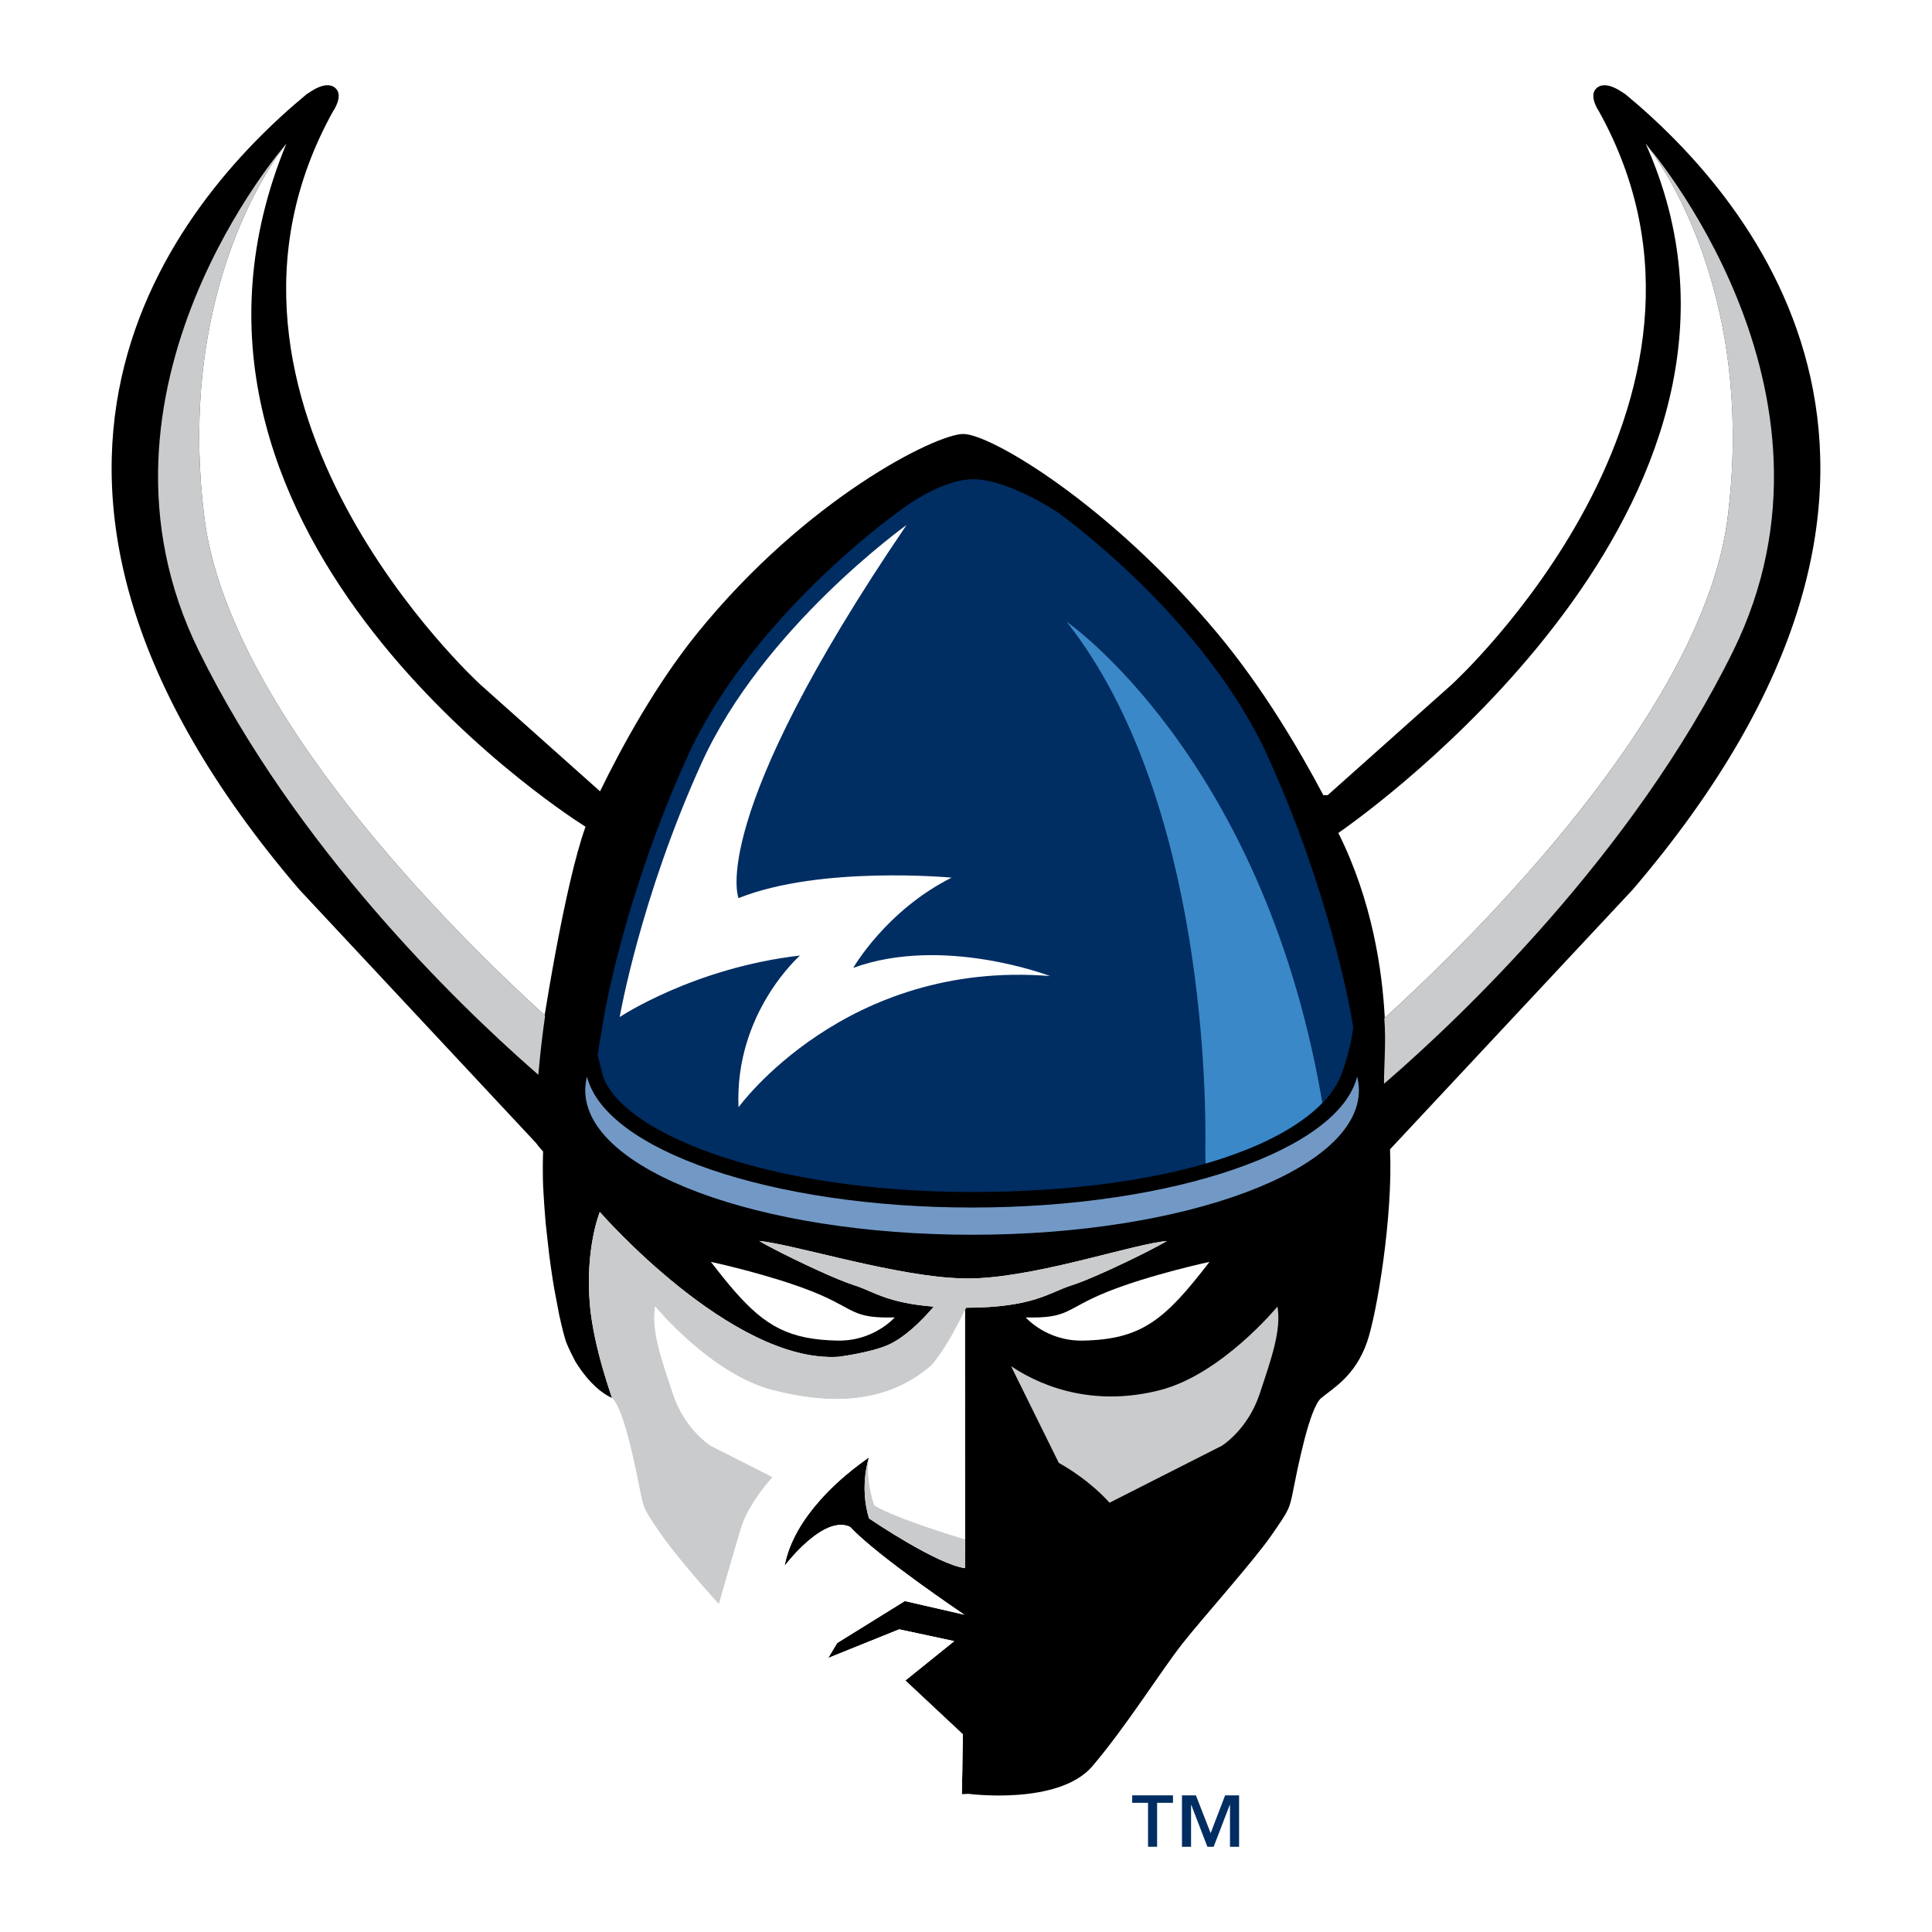 <?xml version="1.0" encoding="utf-8"?>
<!-- Generator: Adobe Illustrator 13.0.0, SVG Export Plug-In . SVG Version: 6.00 Build 14948)  -->
<!DOCTYPE svg PUBLIC "-//W3C//DTD SVG 1.0//EN" "http://www.w3.org/TR/2001/REC-SVG-20010904/DTD/svg10.dtd">
<svg version="1.0" id="Layer_1" xmlns="http://www.w3.org/2000/svg" xmlns:xlink="http://www.w3.org/1999/xlink" x="0px" y="0px"
	 width="192.756px" height="192.756px" viewBox="0 0 192.756 192.756" enable-background="new 0 0 192.756 192.756"
	 xml:space="preserve">
<g>
	<polygon fill-rule="evenodd" clip-rule="evenodd" fill="#FFFFFF" points="0,0 192.756,0 192.756,192.756 0,192.756 0,0 	"/>
	<path fill-rule="evenodd" clip-rule="evenodd" d="M162.146,9.384c-0.076,0.013-1.82-1.482-2.841-0.604
		c-0.86,0.739,0.185,2.276,0.206,2.298c16.189,29.088-14.672,57.218-14.672,57.218l-12.374,11.036h-0.436
		c-2.401-4.54-6.072-10.773-10.581-16.164c-10.787-12.905-22.627-19.87-25.338-19.87c-2.71,0-15.644,6.415-26.537,19.87
		c-4.101,5.069-7.471,11.2-9.707,15.783L47.92,68.295c0,0-30.865-28.13-14.677-57.218c0.027-0.022,1.071-1.559,0.209-2.298
		c-1.023-0.878-2.766,0.617-2.84,0.604c-13.141,10.861-35.928,38.21-0.768,79.349l23.612,25.279
		c0.116,0.162,0.349,0.467,0.728,0.873c0.003-0.012,0.003,0.01,0.001,0.004c0,0,0,0,0.001,0c-0.001,0.021-0.092,2.366,0.044,4.182
		c0.062,1.227,0.225,3.107,0.219,3.036c0.007,0.074,0.354,3.181,0.354,3.172c0.308,2.299,0.475,3.191,0.475,3.197
		c0.042,0.246,0.491,2.623,0.504,2.669c0.017,0.093,0.408,1.849,0.577,2.347c0.136,0.654,1.05,2.354,1.069,2.385
		c0.073,0.121,0.147,0.232,0.224,0.352c1.129,1.728,2.381,2.793,3.412,3.253c0.028,0.013-1.834-4.993-2.211-9.29
		c-0.491-5.669,0.991-9.272,0.991-9.272s13.158,15.103,23.805,14.449c0,0,3.339-0.426,5.061-1.232
		c1.562-0.731,3.135-2.237,4.453-3.775c-1.737-0.134-3.014-0.38-4.03-0.663c-1.735-0.489-2.705-1.093-3.885-1.461
		c-1.754-0.548-5.665-2.394-7.978-3.593c-0.67-0.346-1.21-0.641-1.52-0.831c1.536,0.144,4.481,0.884,7.856,1.672
		c3.626,0.851,7.749,1.743,11.154,1.998c0.617,0.047,1.213,0.072,1.774,0.072c0.354,0,0.724-0.012,1.098-0.028
		c3.318-0.171,7.276-1.051,10.801-1.92c3.386-0.831,6.368-1.645,7.986-1.794c-0.389,0.237-1.127,0.633-2.033,1.095
		c-2.341,1.188-5.838,2.819-7.471,3.329c-2.222,0.695-3.77,2.22-10.531,2.236c-0.036,0.077-0.072,0.155-0.109,0.231
		c0.004,6.202,0.013,17.403,0.007,22.87c0.001,0,0.002,0,0.005,0c-0.009,1.396-0.009,2.413-0.009,2.881h-0.003v0.003
		c-2.842-0.414-9.169-4.692-9.557-4.957c-0.014-0.009-0.02-0.012-0.02-0.012c-0.985-3.267,0-6.086,0-6.086
		c-0.037,0.06-2.621,1.708-4.94,4.34c-1.571,1.779-3.019,4.007-3.481,6.492c0,0,3.905-5.209,6.57-3.879l0,0.02
		c2.746,2.927,11.361,8.723,11.361,8.723l-5.932-1.362l-6.748,4.186l-0.896,1.494l7.081-2.857l5.491,1.177l-4.876,3.929l5.735,5.365
		c-0.04,2.904-0.077,5.36-0.099,5.972l0.648-0.032c0,0,9.026,1.192,12.396-2.779c3.371-3.971,6.802-9.451,8.931-12.169
		c1.978-2.521,7.135-8.27,8.918-10.851c1.784-2.58,1.784-2.58,2.184-4.566c0.396-1.982,1.59-8.125,2.776-9.122
		c1.19-0.99,3.377-2.183,4.564-5.557c0.972-2.755,2.607-12.527,2.304-19.261l24.23-25.931
		C198.07,47.595,175.282,20.246,162.146,9.384L162.146,9.384L162.146,9.384z"/>
	<path fill-rule="evenodd" clip-rule="evenodd" fill="#C9CBCC" d="M115.753,138.688c-6.147,1.584-11.308,0-14.878-2.382l4.761,9.646
		c0.936,0.52,3.134,1.854,5.063,3.974l11.204-5.682c0,0,2.58-1.588,3.768-5.161c1.187-3.573,2.18-6.351,1.783-8.729
		C127.454,130.354,121.903,137.101,115.753,138.688L115.753,138.688L115.753,138.688z"/>
	<path fill-rule="evenodd" clip-rule="evenodd" fill="#C9CBCC" d="M86.676,147.659c-0.07-0.634-0.09-1.329-0.006-2.032
		c0.008-0.075,0.018-0.149,0.03-0.224c0,0-0.985,2.819,0,6.086c0,0,0.006,0.003,0.02,0.012c0.391,0.268,6.718,4.543,9.557,4.954
		h0.003c0-0.468,0-1.485,0.009-2.881c-0.002,0-0.004,0-0.005,0c-0.841-0.252-6.793-2.041-9.043-3.377
		C87.24,150.197,86.831,149.102,86.676,147.659L86.676,147.659L86.676,147.659z"/>
	<path fill-rule="evenodd" clip-rule="evenodd" fill="#C9CBCC" d="M164.188,14.334c0,0,0.357,0.429,0.917,1.251
		c2.607,3.817,9.733,16.317,7.266,36.039c-2.423,19.378-25.517,42.024-34.211,49.931c-0.019,0.012-0.033,0.028-0.049,0.04
		c0.191,2.317-0.033,4.714-0.03,6.534c0.148-0.128,0.307-0.264,0.464-0.401c7.017-6.09,24.384-22.494,34.374-42.78
		C185.736,38.899,164.188,14.334,164.188,14.334L164.188,14.334L164.188,14.334z"/>
	<path fill-rule="evenodd" clip-rule="evenodd" fill="#C9CBCC" d="M20.388,51.624c-2.356-18.807,4.019-31.051,6.877-35.459
		c0.184-0.271,0.352-0.508,0.5-0.725c0.499-0.726,0.805-1.105,0.805-1.105S7.018,38.899,19.841,64.948
		c9.673,19.647,25.868,35.249,33.23,41.724c0.133,0.118,0.259,0.228,0.385,0.338c0.084,0.074,0.173,0.151,0.255,0.223
		c0.002-0.016,0.003-0.028,0.003-0.041c0.175-2.032,0.402-3.989,0.673-5.858c0,0-0.001,0-0.001-0.003
		c-0.016-0.014-0.033-0.028-0.048-0.044C45.569,93.315,22.806,70.934,20.388,51.624L20.388,51.624L20.388,51.624z"/>
	<path fill-rule="evenodd" clip-rule="evenodd" fill="#C9CBCC" d="M77.084,147.37l-6.164-3.125c0,0-2.582-1.588-3.769-5.161
		c-1.188-3.573-2.179-6.351-1.783-8.729c0,0,5.552,6.746,11.7,8.334c5.735,1.481,11.45,1.438,15.946-2.545
		c1.074-1.322,2.142-3.096,3.262-5.439c0.037-0.076,0.073-0.154,0.109-0.231c6.762-0.017,8.31-1.541,10.531-2.236
		c1.633-0.51,5.13-2.142,7.471-3.329c0.906-0.462,1.645-0.857,2.033-1.095c-1.618,0.149-4.601,0.963-7.986,1.794
		c-3.524,0.869-7.482,1.749-10.801,1.92c-0.374,0.017-0.743,0.028-1.098,0.028c-0.561,0-1.157-0.025-1.774-0.072
		c-3.405-0.255-7.528-1.147-11.154-1.998c-3.375-0.788-6.32-1.528-7.856-1.672c0.31,0.19,0.85,0.485,1.52,0.831
		c2.312,1.199,6.224,3.045,7.978,3.593c1.18,0.368,2.15,0.972,3.885,1.461c-0.074,0.043-0.149,0.087-0.227,0.131
		c0.077-0.044,0.152-0.088,0.227-0.131c1.016,0.283,2.293,0.529,4.03,0.663c-1.318,1.538-2.891,3.044-4.453,3.775
		c-1.721,0.807-5.061,1.232-5.061,1.232c-10.647,0.653-23.805-14.449-23.805-14.449s-1.482,3.604-0.991,9.272
		c0.376,4.297,2.239,9.303,2.211,9.29c1.191,0.997,2.38,7.14,2.777,9.122c0.395,1.986,0.395,1.986,2.18,4.566
		c0.445,0.642,1.226,1.646,2.185,2.81c0.004,0.003,0.008,0.008,0.011,0.014c0.321,0.428,3.112,3.652,3.492,4.026
		c0.006,0.006,0.012,0.012,0.019,0.019c0,0,1.298-4.536,2.185-7.503C74.546,150.42,76.19,148.376,77.084,147.37L77.084,147.37
		L77.084,147.37z"/>
	<path fill-rule="evenodd" clip-rule="evenodd" fill="#7299C6" d="M135.403,107.414c-1.832,7.327-18.323,13.062-38.419,13.062
		c-20.089,0-36.592-5.735-38.419-13.062c-0.11,0.448-0.176,0.899-0.176,1.356c0,7.966,17.277,14.422,38.595,14.422
		c21.321,0,38.595-6.456,38.595-14.422C135.579,108.313,135.516,107.862,135.403,107.414L135.403,107.414L135.403,107.414z"/>
	<path fill-rule="evenodd" clip-rule="evenodd" fill="#002D62" d="M96.984,118.926c20.966,0,34.632-5.403,36.915-11.888
		c1.014-2.881,1.104-4.591,1.104-4.591l-0.214-1.237c-0.084-0.492-2.15-12.218-8.297-25.74
		c-6.232-13.722-20.353-23.921-20.951-24.349c0,0-4.936-3.306-8.418-3.306c-3.484,0-7.578,3.306-7.578,3.306
		c-0.598,0.427-14.718,10.627-20.95,24.349c-6.147,13.522-8.213,25.248-8.297,25.74c0,0-0.639,3.743-0.668,4.059l0.441,1.771
		C61.495,112.756,76.014,118.926,96.984,118.926L96.984,118.926z"/>
	<path fill-rule="evenodd" clip-rule="evenodd" fill="#3B88C8" d="M106.408,62.021c14.039,17.777,13.93,48.633,13.848,52.775
		c-0.004,0.203,0.014,0.865,0.026,1.291c5.403-1.565,9.358-3.677,11.651-6.063c-0.048-0.29-0.104-0.579-0.155-0.868
		C125.752,75.339,106.408,62.021,106.408,62.021L106.408,62.021z"/>
	<path fill-rule="evenodd" clip-rule="evenodd" fill="#FFFFFF" d="M93.014,136.144c-4.496,3.982-10.211,4.026-15.946,2.545
		c-6.147-1.588-11.7-8.334-11.7-8.334c-0.396,2.379,0.595,5.156,1.783,8.729c1.188,3.573,3.769,5.161,3.769,5.161l6.164,3.125
		c-0.894,1.006-2.538,3.05-3.172,5.165c-0.886,2.967-2.185,7.503-2.185,7.503c2.287,2.515,4.651,4.866,5.997,5.634
		c2.778,1.588,2.582,2.977,2.582,2.977s0.197,3.57,3.567,7.541c0.103,0.121,1.266,1.612,4.267,2.357
		c1.61,0.433,3.635,0.572,4.675,0.581c1.479,0.049,2.697-0.077,3.149-0.127c0.022-0.611,0.06-3.067,0.099-5.972l-5.735-5.365
		l4.876-3.929l-5.491-1.177l-7.081,2.857l0.896-1.494l6.748-4.186l5.932,1.362c0,0-8.615-5.796-11.361-8.723l0-0.02
		c-2.665-1.33-6.57,3.879-6.57,3.879c0.462-2.485,1.91-4.713,3.481-6.492c2.319-2.632,4.903-4.28,4.94-4.34
		c-0.012,0.074-0.022,0.148-0.03,0.224c-0.084,0.703-0.063,1.398,0.006,2.032c0.155,1.442,0.564,2.538,0.564,2.538
		c2.25,1.336,8.202,3.125,9.043,3.377c0.006-5.467-0.002-16.668-0.007-22.87C95.156,133.048,94.088,134.821,93.014,136.144
		L93.014,136.144L93.014,136.144z"/>
	<path fill-rule="evenodd" clip-rule="evenodd" fill="#FFFFFF" d="M83.537,133.752c3.659,0.079,5.728-2.314,5.728-2.314
		c-1.91,0.052-2.896-0.104-3.753-0.437c-1.112-0.43-2.003-1.161-4.412-2.125c-4.27-1.71-10.174-2.98-10.174-2.98
		c0.852,1.108,1.624,2.074,2.358,2.915C76.383,132.359,78.802,133.653,83.537,133.752L83.537,133.752L83.537,133.752z"/>
	<path fill-rule="evenodd" clip-rule="evenodd" fill="#FFFFFF" d="M102.335,131.438c0,0,2.071,2.394,5.729,2.314
		c5.854-0.12,8.164-2.072,12.609-7.856c0,0-5.904,1.271-10.175,2.98C106.235,130.584,106.723,131.556,102.335,131.438
		L102.335,131.438L102.335,131.438z"/>
	<path fill-rule="evenodd" clip-rule="evenodd" fill="#FFFFFF" d="M165.104,15.585c-0.569-0.806-0.917-1.251-0.917-1.251
		c15.474,34.462-25.041,64.77-30.141,68.403c-0.339,0.242-0.521,0.365-0.521,0.365c3.383,6.764,4.389,13.735,4.634,18.452
		c8.694-7.906,31.788-30.553,34.211-49.931C174.838,31.902,167.712,19.402,165.104,15.585L165.104,15.585L165.104,15.585z"/>
	<path fill-rule="evenodd" clip-rule="evenodd" fill="#FFFFFF" d="M28.57,14.334c0,0-0.301,0.392-0.805,1.105
		c-0.148,0.217-0.316,0.454-0.5,0.725c-2.858,4.408-9.233,16.652-6.877,35.459c2.418,19.31,25.181,41.691,33.95,49.662
		c0.626-3.842,1.527-8.948,2.524-13.222c0.502-2.164,1.029-4.115,1.557-5.579c0,0-0.056-0.034-0.158-0.099
		C55.347,80.526,12.8,52.558,28.57,14.334L28.57,14.334L28.57,14.334z"/>
	<path fill-rule="evenodd" clip-rule="evenodd" fill="#FFFFFF" d="M85.131,96.562c0,0,3.271-5.725,9.815-9
		c0,0-13.086-1.227-21.263,2.044c0,0-3.27-7.771,16.763-37.225c0,0-14.308,10.226-20.44,23.728
		c-6.135,13.497-8.181,25.364-8.181,25.364s7.361-4.912,17.99-6.138c0,0-6.541,5.726-6.132,15.139c0,0,10.628-14.731,31.077-13.094
		C104.76,97.382,94.125,93.293,85.131,96.562L85.131,96.562L85.131,96.562z"/>
	<polygon fill-rule="evenodd" clip-rule="evenodd" fill="#002D62" points="112.958,179.868 114.539,179.868 114.539,184.252 
		115.444,184.252 115.444,179.868 117.028,179.868 117.028,179.122 112.958,179.122 112.958,179.868 112.958,179.868 	"/>
	<polygon fill-rule="evenodd" clip-rule="evenodd" fill="#002D62" points="120.786,182.896 119.317,179.122 117.925,179.122 
		117.925,184.252 118.833,184.252 118.833,180.079 118.857,180.079 120.462,184.252 121.086,184.252 122.69,180.079 
		122.715,180.079 122.715,184.252 123.624,184.252 123.624,179.122 122.23,179.122 120.786,182.896 120.786,182.896 	"/>
</g>
</svg>
